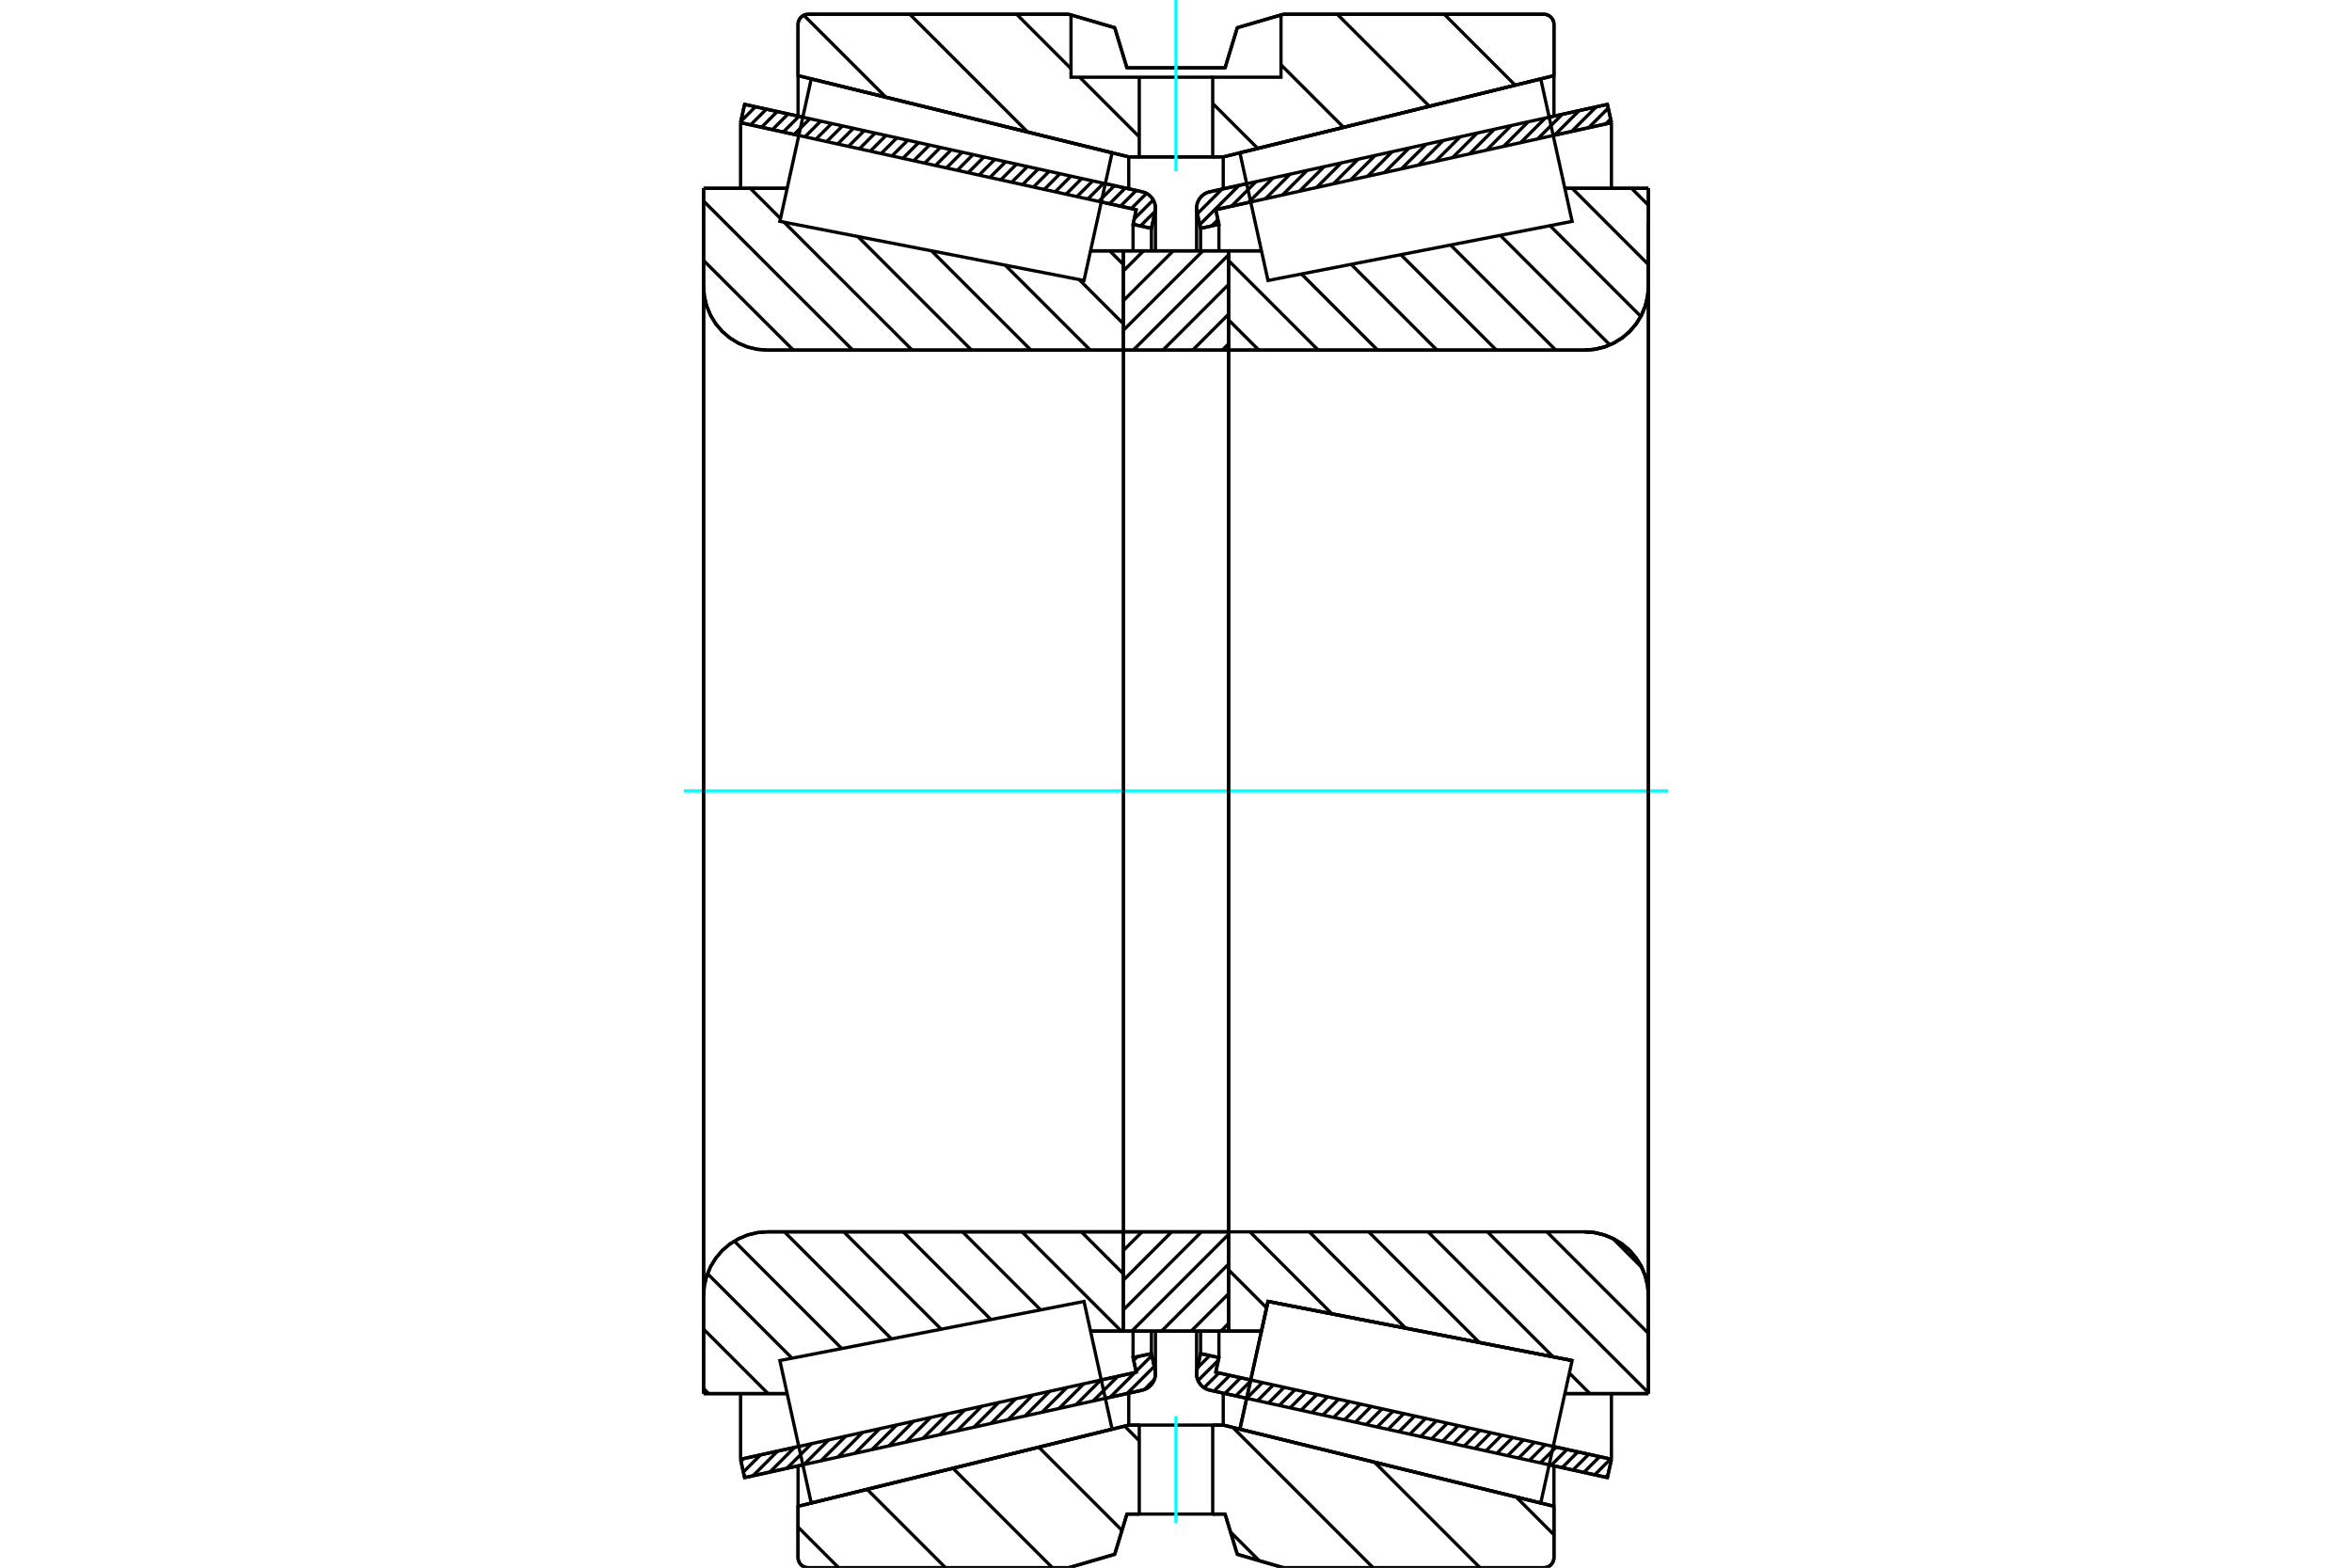 <?xml version="1.0" standalone="no"?>
<!DOCTYPE svg PUBLIC "-//W3C//DTD SVG 1.1//EN"
	"http://www.w3.org/Graphics/SVG/1.1/DTD/svg11.dtd">
<svg xmlns="http://www.w3.org/2000/svg" height="100%" width="100%" viewBox="0 0 36000 24000">
	<rect x="-1800" y="-1200" width="39600" height="26400" style="fill:#FFF"/>
	<g style="fill:none; fill-rule:evenodd" transform="matrix(1 0 0 1 0 0)">
		<g style="fill:none; stroke:#000; stroke-width:50; shape-rendering:geometricPrecision">
			<line x1="24603" y1="22621" x2="23712" y2="22425"/>
			<line x1="19082" y1="21407" x2="18518" y2="21283"/>
			<line x1="24665" y1="22340" x2="24603" y2="22621"/>
			<line x1="18608" y1="21008" x2="19143" y2="21126"/>
			<line x1="23774" y1="22144" x2="24665" y2="22340"/>
			<line x1="18657" y1="20784" x2="18608" y2="21008"/>
			<line x1="18376" y1="20722" x2="18657" y2="20784"/>
			<line x1="18321" y1="20975" x2="18376" y2="20722"/>
			<polyline points="18321,20975 18316,21002 18315,21030 18318,21069 18326,21107 18341,21143 18360,21177 18385,21207 18413,21233 18445,21255 18481,21272 18518,21283"/>
			<line x1="18518" y1="2936" x2="19082" y2="2812"/>
			<line x1="23712" y1="1794" x2="24603" y2="1598"/>
			<polyline points="18518,2936 18481,2947 18445,2963 18413,2985 18385,3011 18360,3042 18341,3075 18326,3111 18318,3149 18315,3188 18316,3216 18321,3244"/>
			<line x1="18376" y1="3496" x2="18321" y2="3244"/>
			<line x1="18657" y1="3434" x2="18376" y2="3496"/>
			<line x1="18608" y1="3210" x2="18657" y2="3434"/>
			<line x1="24665" y1="1878" x2="23774" y2="2074"/>
			<line x1="19143" y1="3092" x2="18608" y2="3210"/>
			<line x1="24603" y1="1598" x2="24665" y2="1878"/>
			<line x1="18376" y1="20377" x2="18376" y2="20722"/>
			<line x1="18376" y1="3496" x2="18376" y2="3842"/>
			<line x1="18657" y1="20377" x2="18657" y2="20784"/>
			<line x1="18657" y1="3434" x2="18657" y2="3841"/>
			<line x1="24665" y1="21335" x2="24665" y2="22340"/>
			<line x1="24665" y1="1878" x2="24665" y2="2883"/>
			<line x1="18315" y1="20378" x2="18315" y2="21030"/>
			<line x1="18315" y1="3188" x2="18315" y2="3840"/>
			<line x1="17482" y1="21283" x2="16918" y2="21407"/>
			<line x1="12288" y1="22425" x2="11397" y2="22621"/>
			<polyline points="17482,21283 17519,21272 17555,21255 17587,21233 17615,21207 17640,21177 17659,21143 17674,21107 17682,21069 17685,21030 17684,21002 17679,20975"/>
			<line x1="17624" y1="20722" x2="17679" y2="20975"/>
			<line x1="17343" y1="20784" x2="17624" y2="20722"/>
			<line x1="17392" y1="21008" x2="17343" y2="20784"/>
			<line x1="11335" y1="22340" x2="12226" y2="22144"/>
			<line x1="16857" y1="21126" x2="17392" y2="21008"/>
			<line x1="11397" y1="22621" x2="11335" y2="22340"/>
			<line x1="11397" y1="1598" x2="12288" y2="1794"/>
			<line x1="16918" y1="2812" x2="17482" y2="2936"/>
			<line x1="11335" y1="1878" x2="11397" y2="1598"/>
			<line x1="17392" y1="3210" x2="16857" y2="3092"/>
			<line x1="12226" y1="2074" x2="11335" y2="1878"/>
			<line x1="17343" y1="3434" x2="17392" y2="3210"/>
			<line x1="17624" y1="3496" x2="17343" y2="3434"/>
			<line x1="17679" y1="3244" x2="17624" y2="3496"/>
			<polyline points="17679,3244 17684,3216 17685,3188 17682,3149 17674,3111 17659,3075 17640,3042 17615,3011 17587,2985 17555,2963 17519,2947 17482,2936"/>
			<line x1="17343" y1="3841" x2="17343" y2="3434"/>
			<line x1="17343" y1="20784" x2="17343" y2="20377"/>
			<line x1="11335" y1="2883" x2="11335" y2="1878"/>
			<line x1="11335" y1="22340" x2="11335" y2="21335"/>
			<line x1="17624" y1="3842" x2="17624" y2="3496"/>
			<line x1="17624" y1="20722" x2="17624" y2="20377"/>
			<line x1="17685" y1="3840" x2="17685" y2="3188"/>
			<line x1="17685" y1="21030" x2="17685" y2="20378"/>
			<line x1="18803" y1="3840" x2="19308" y2="3840"/>
			<polyline points="18803,5335 18804,5339 18805,5343 18806,5346 18808,5350 18811,5353 18814,5355 18817,5358 18821,5359 18825,5360 18829,5360"/>
			<line x1="24254" y1="5360" x2="18829" y2="5360"/>
			<polyline points="24254,5360 24407,5348 24556,5313 24697,5254 24828,5174 24945,5074 25044,4958 25124,4827 25183,4685 25219,4536 25231,4383"/>
			<line x1="25231" y1="2883" x2="25231" y2="4383"/>
			<line x1="25231" y1="2883" x2="23952" y2="2883"/>
			<line x1="24063" y1="20829" x2="24063" y2="20829"/>
			<line x1="25231" y1="21335" x2="23952" y2="21335"/>
			<line x1="25231" y1="19835" x2="25231" y2="21335"/>
			<polyline points="25231,19835 25219,19682 25183,19533 25124,19391 25044,19261 24945,19144 24828,19045 24697,18965 24556,18906 24407,18870 24254,18858"/>
			<polyline points="18829,18858 18825,18858 18821,18859 18817,18861 18814,18863 18811,18866 18808,18869 18806,18872 18805,18876 18804,18880 18803,18884"/>
			<line x1="19308" y1="20378" x2="18803" y2="20378"/>
			<line x1="19408" y1="19924" x2="19308" y2="20378"/>
			<line x1="24063" y1="20829" x2="19408" y2="19924"/>
			<line x1="23952" y1="3412" x2="23952" y2="3411"/>
			<line x1="23952" y1="20808" x2="23952" y2="20807"/>
			<polyline points="18803,5335 18804,5339 18805,5343 18806,5346 18808,5350 18811,5353 18814,5355 18817,5358 18821,5359 18825,5360 18829,5360"/>
			<polyline points="18829,18858 18825,18858 18821,18859 18817,18861 18814,18863 18811,18866 18808,18869 18806,18872 18805,18876 18804,18880 18803,18884"/>
			<polyline points="24254,5360 24407,5348 24556,5313 24697,5254 24828,5174 24945,5074 25044,4958 25124,4827 25183,4685 25219,4536 25231,4383"/>
			<polyline points="25231,19835 25219,19682 25183,19533 25124,19391 25044,19261 24945,19144 24828,19045 24697,18965 24556,18906 24407,18870 24254,18858"/>
			<line x1="17197" y1="20378" x2="16692" y2="20378"/>
			<polyline points="17197,18884 17196,18880 17195,18876 17194,18872 17192,18869 17189,18866 17186,18863 17183,18861 17179,18859 17175,18858 17171,18858"/>
			<line x1="11746" y1="18858" x2="17171" y2="18858"/>
			<polyline points="11746,18858 11593,18870 11444,18906 11303,18965 11172,19045 11055,19144 10956,19261 10876,19391 10817,19533 10781,19682 10769,19835"/>
			<line x1="10769" y1="21335" x2="10769" y2="19835"/>
			<line x1="10769" y1="21335" x2="12048" y2="21335"/>
			<line x1="10769" y1="2883" x2="12048" y2="2883"/>
			<line x1="10769" y1="4383" x2="10769" y2="2883"/>
			<polyline points="10769,4383 10781,4536 10817,4685 10876,4827 10956,4958 11055,5074 11172,5174 11303,5254 11444,5313 11593,5348 11746,5360"/>
			<line x1="17171" y1="5360" x2="11746" y2="5360"/>
			<polyline points="17171,5360 17175,5360 17179,5359 17183,5358 17186,5355 17189,5353 17192,5350 17194,5346 17195,5343 17196,5339 17197,5335"/>
			<line x1="16692" y1="3840" x2="17197" y2="3840"/>
			<line x1="12048" y1="20807" x2="12048" y2="20808"/>
			<line x1="12048" y1="3411" x2="12048" y2="3412"/>
			<line x1="10769" y1="19835" x2="10769" y2="4383"/>
			<line x1="16358" y1="218" x2="17062" y2="424"/>
			<line x1="12370" y1="218" x2="16358" y2="218"/>
			<polyline points="12370,218 12345,220 12322,226 12299,235 12279,248 12260,264 12245,282 12232,303 12223,325 12217,348 12215,373"/>
			<line x1="12215" y1="1158" x2="12215" y2="373"/>
			<line x1="17277" y1="2402" x2="12215" y2="1158"/>
			<line x1="18723" y1="2402" x2="17277" y2="2402"/>
			<line x1="23785" y1="1158" x2="18723" y2="2402"/>
			<line x1="23785" y1="373" x2="23785" y2="1158"/>
			<polyline points="23785,373 23783,348 23777,325 23768,303 23755,282 23740,264 23721,248 23701,235 23678,226 23655,220 23630,218"/>
			<line x1="19642" y1="218" x2="23630" y2="218"/>
			<line x1="18938" y1="424" x2="19642" y2="218"/>
			<line x1="18751" y1="1039" x2="18938" y2="424"/>
			<line x1="17249" y1="1039" x2="18751" y2="1039"/>
			<line x1="17062" y1="424" x2="17249" y2="1039"/>
			<line x1="17062" y1="23795" x2="16358" y2="24000"/>
			<line x1="17249" y1="23179" x2="17062" y2="23795"/>
			<line x1="18751" y1="23179" x2="18562" y2="23179"/>
			<line x1="17438" y1="23179" x2="17249" y2="23179"/>
			<line x1="18938" y1="23795" x2="18751" y2="23179"/>
			<line x1="19642" y1="24000" x2="18938" y2="23795"/>
			<line x1="23630" y1="24000" x2="19642" y2="24000"/>
			<polyline points="23630,24000 23655,23998 23678,23992 23701,23983 23721,23971 23740,23955 23755,23936 23768,23916 23777,23893 23783,23870 23785,23846"/>
			<line x1="23785" y1="23060" x2="23785" y2="23846"/>
			<line x1="18723" y1="21817" x2="23785" y2="23060"/>
			<line x1="17277" y1="21817" x2="17438" y2="21817"/>
			<line x1="18562" y1="21817" x2="18723" y2="21817"/>
			<line x1="12215" y1="23060" x2="17277" y2="21817"/>
			<line x1="12215" y1="23846" x2="12215" y2="23060"/>
			<polyline points="12215,23846 12217,23870 12223,23893 12232,23916 12245,23936 12260,23955 12279,23971 12299,23983 12322,23992 12345,23998 12370,24000"/>
			<line x1="16358" y1="24000" x2="12370" y2="24000"/>
			<line x1="23785" y1="22440" x2="23785" y2="23060"/>
			<line x1="23785" y1="1158" x2="23785" y2="1778"/>
			<line x1="12215" y1="22440" x2="12215" y2="23060"/>
			<line x1="12215" y1="1158" x2="12215" y2="1778"/>
			<line x1="17277" y1="21327" x2="17277" y2="21817"/>
			<line x1="17277" y1="2402" x2="17277" y2="2892"/>
			<line x1="18723" y1="21327" x2="18723" y2="21817"/>
			<line x1="18723" y1="2402" x2="18723" y2="2892"/>
			<line x1="17197" y1="18858" x2="18803" y2="18858"/>
			<line x1="17197" y1="20378" x2="17197" y2="18858"/>
			<line x1="18803" y1="20378" x2="17197" y2="20378"/>
			<line x1="18803" y1="18858" x2="18803" y2="20378"/>
			<line x1="18803" y1="5360" x2="17197" y2="5360"/>
			<line x1="18803" y1="3840" x2="18803" y2="5360"/>
			<line x1="17197" y1="3840" x2="18803" y2="3840"/>
			<line x1="17197" y1="5360" x2="17197" y2="3840"/>
			<line x1="18803" y1="5360" x2="18803" y2="18858"/>
			<line x1="17197" y1="5360" x2="17197" y2="18858"/>
		</g>
		<g style="fill:none; stroke:#0FF; stroke-width:50; shape-rendering:geometricPrecision">
			<line x1="10466" y1="12109" x2="25534" y2="12109"/>
		</g>
		<g style="fill:none; stroke:#000; stroke-width:50; shape-rendering:geometricPrecision">
			<line x1="16986" y1="3840" x2="17197" y2="4051"/>
			<line x1="16516" y1="4279" x2="17197" y2="4960"/>
			<line x1="15387" y1="4060" x2="16688" y2="5360"/>
			<line x1="14259" y1="3841" x2="15779" y2="5360"/>
			<line x1="13131" y1="3621" x2="14870" y2="5360"/>
			<line x1="12002" y1="3402" x2="13961" y2="5360"/>
			<line x1="11484" y1="2883" x2="11947" y2="3346"/>
			<line x1="10769" y1="3078" x2="13052" y2="5360"/>
			<line x1="10769" y1="3987" x2="12143" y2="5360"/>
			<line x1="16551" y1="18858" x2="17197" y2="19504"/>
			<line x1="15642" y1="18858" x2="17162" y2="20378"/>
			<line x1="14733" y1="18858" x2="15928" y2="20053"/>
			<line x1="13824" y1="18858" x2="15167" y2="20201"/>
			<line x1="12915" y1="18858" x2="14406" y2="20349"/>
			<line x1="12006" y1="18858" x2="13645" y2="20497"/>
			<line x1="11239" y1="19000" x2="12884" y2="20645"/>
			<line x1="10829" y1="19499" x2="12123" y2="20793"/>
			<line x1="10769" y1="20348" x2="11756" y2="21335"/>
			<line x1="10769" y1="21257" x2="10847" y2="21335"/>
			<polyline points="17197,12109 17197,3840 17197,5335"/>
			<polyline points="17171,5360 17175,5360 17179,5359 17183,5358 17186,5355 17189,5353 17192,5350 17194,5346 17195,5343 17196,5339 17197,5335"/>
			<line x1="17171" y1="5360" x2="11746" y2="5360"/>
			<polyline points="10769,4383 10781,4536 10817,4685 10876,4827 10956,4958 11055,5074 11172,5174 11303,5254 11444,5313 11593,5348 11746,5360"/>
			<line x1="10769" y1="4383" x2="10769" y2="2883"/>
			<line x1="10769" y1="4383" x2="10769" y2="12109"/>
			<line x1="10769" y1="2883" x2="12048" y2="2883"/>
			<line x1="16692" y1="3840" x2="17197" y2="3840"/>
			<line x1="17197" y1="20378" x2="16692" y2="20378"/>
			<line x1="12048" y1="21335" x2="10769" y2="21335"/>
			<line x1="10769" y1="12109" x2="10769" y2="19835"/>
			<line x1="10769" y1="21335" x2="10769" y2="19835"/>
			<polyline points="11746,18858 11593,18870 11444,18906 11303,18965 11172,19045 11055,19144 10956,19261 10876,19391 10817,19533 10781,19682 10769,19835"/>
			<line x1="11746" y1="18858" x2="17171" y2="18858"/>
			<polyline points="17197,18884 17196,18880 17195,18876 17194,18872 17192,18869 17189,18866 17186,18863 17183,18861 17179,18859 17175,18858 17171,18858"/>
			<polyline points="17197,18884 17197,20378 17197,12109"/>
			<line x1="24972" y1="2883" x2="25231" y2="3142"/>
			<line x1="24063" y1="2883" x2="25231" y2="4051"/>
			<line x1="23725" y1="3455" x2="25115" y2="4844"/>
			<line x1="22964" y1="3603" x2="24641" y2="5280"/>
			<line x1="22203" y1="3751" x2="23813" y2="5360"/>
			<line x1="21442" y1="3899" x2="22904" y2="5360"/>
			<line x1="20681" y1="4047" x2="21995" y2="5360"/>
			<line x1="19920" y1="4194" x2="21086" y2="5360"/>
			<line x1="18803" y1="3987" x2="20177" y2="5360"/>
			<line x1="18803" y1="4896" x2="19268" y2="5360"/>
			<line x1="24686" y1="18959" x2="25129" y2="19403"/>
			<line x1="23676" y1="18858" x2="25231" y2="20413"/>
			<line x1="22767" y1="18858" x2="25231" y2="21322"/>
			<line x1="21858" y1="18858" x2="23773" y2="20773"/>
			<line x1="24021" y1="21021" x2="24335" y2="21335"/>
			<line x1="20949" y1="18858" x2="22644" y2="20553"/>
			<line x1="20040" y1="18858" x2="21516" y2="20334"/>
			<line x1="19131" y1="18858" x2="20388" y2="20115"/>
			<line x1="18803" y1="19439" x2="19386" y2="20022"/>
			<line x1="18803" y1="20348" x2="18833" y2="20378"/>
			<polyline points="18803,12109 18803,3840 18803,5335 18804,5339 18805,5343 18806,5346 18808,5350 18811,5353 18814,5355 18817,5358 18821,5359 18825,5360 18829,5360 24254,5360 24407,5348 24556,5313 24697,5254 24828,5174 24945,5074 25044,4958 25124,4827 25183,4685 25219,4536 25231,4383 25231,2883"/>
			<line x1="25231" y1="4383" x2="25231" y2="12109"/>
			<line x1="25231" y1="2883" x2="23952" y2="2883"/>
			<line x1="19308" y1="3840" x2="18803" y2="3840"/>
			<line x1="18803" y1="20378" x2="19308" y2="20378"/>
			<line x1="23952" y1="21335" x2="25231" y2="21335"/>
			<line x1="25231" y1="12109" x2="25231" y2="19835"/>
			<polyline points="25231,21335 25231,19835 25219,19682 25183,19533 25124,19391 25044,19261 24945,19144 24828,19045 24697,18965 24556,18906 24407,18870 24254,18858 18829,18858 18825,18858 18821,18859 18817,18861 18814,18863 18811,18866 18808,18869 18806,18872 18805,18876 18804,18880 18803,18884 18803,20378 18803,12109"/>
			<line x1="18803" y1="20262" x2="18688" y2="20378"/>
			<line x1="18803" y1="19808" x2="18233" y2="20378"/>
			<line x1="18803" y1="19353" x2="17779" y2="20378"/>
			<line x1="18803" y1="18899" x2="17324" y2="20378"/>
			<line x1="18390" y1="18858" x2="17197" y2="20051"/>
			<line x1="17935" y1="18858" x2="17197" y2="19597"/>
			<line x1="17481" y1="18858" x2="17197" y2="19142"/>
			<line x1="18803" y1="5266" x2="18709" y2="5360"/>
			<line x1="18803" y1="4812" x2="18255" y2="5360"/>
			<line x1="18803" y1="4357" x2="17800" y2="5360"/>
			<line x1="18803" y1="3903" x2="17346" y2="5360"/>
			<line x1="18412" y1="3840" x2="17197" y2="5055"/>
			<line x1="17957" y1="3840" x2="17197" y2="4601"/>
			<line x1="17503" y1="3840" x2="17197" y2="4146"/>
			<polyline points="17197,5360 17197,3840 18803,3840 18803,5360 17197,5360"/>
			<polyline points="17197,18858 18803,18858 18803,20378 17197,20378 17197,18858"/>
			<line x1="23207" y1="22918" x2="23785" y2="23496"/>
			<line x1="21038" y1="22385" x2="22653" y2="24000"/>
			<line x1="18869" y1="21852" x2="21017" y2="24000"/>
			<line x1="17213" y1="21832" x2="17438" y2="22057"/>
			<line x1="18835" y1="23454" x2="19273" y2="23892"/>
			<line x1="15899" y1="22155" x2="17173" y2="23429"/>
			<line x1="14586" y1="22478" x2="16108" y2="24000"/>
			<line x1="13272" y1="22800" x2="14472" y2="24000"/>
			<line x1="12215" y1="23379" x2="12836" y2="24000"/>
			<polyline points="18562,23179 18751,23179 18938,23795 19642,24000 23630,24000 23655,23998 23678,23992 23701,23983 23721,23971 23740,23955 23755,23936 23768,23916 23777,23893 23783,23870 23785,23846 23785,23060 18723,21817 18562,21817"/>
			<polyline points="17438,23179 17249,23179 17062,23795 16358,24000 12370,24000"/>
			<polyline points="12215,23846 12217,23870 12223,23893 12232,23916 12245,23936 12260,23955 12279,23971 12299,23983 12322,23992 12345,23998 12370,24000"/>
			<polyline points="12215,23846 12215,23060 17277,21817 17438,21817"/>
			<line x1="22106" y1="218" x2="23191" y2="1304"/>
			<line x1="20469" y1="218" x2="21878" y2="1627"/>
			<line x1="19607" y1="992" x2="20564" y2="1949"/>
			<line x1="18562" y1="1584" x2="19251" y2="2272"/>
			<line x1="15561" y1="218" x2="16393" y2="1051"/>
			<line x1="16525" y1="1182" x2="17438" y2="2095"/>
			<line x1="13925" y1="218" x2="15728" y2="2021"/>
			<line x1="12303" y1="233" x2="13559" y2="1488"/>
			<polyline points="18000,2402 18562,2402 18562,1182 19607,1182 19607,229"/>
			<polyline points="19642,218 19607,229 18938,424 18751,1039 17249,1039 17062,424 16393,229 16358,218"/>
			<polyline points="16393,229 16393,1182 17438,1182 18562,1182"/>
			<polyline points="17438,1182 17438,2402 18000,2402"/>
			<line x1="19642" y1="218" x2="23630" y2="218"/>
			<polyline points="23785,373 23783,348 23777,325 23768,303 23755,282 23740,264 23721,248 23701,235 23678,226 23655,220 23630,218"/>
			<polyline points="23785,373 23785,1158 18723,2402 18562,2402"/>
			<polyline points="17438,2402 17277,2402 12215,1158 12215,373"/>
			<polyline points="12370,218 12345,220 12322,226 12299,235 12279,248 12260,264 12245,282 12232,303 12223,325 12217,348 12215,373"/>
			<line x1="12370" y1="218" x2="16358" y2="218"/>
		</g>
		<g style="fill:none; stroke:#0FF; stroke-width:50; shape-rendering:geometricPrecision">
			<line x1="18000" y1="2620" x2="18000" y2="0"/>
		</g>
		<g style="fill:none; stroke:#000; stroke-width:50; shape-rendering:geometricPrecision">
			<polyline points="18000,23179 18562,23179 18562,21817 17438,21817 17438,23179 18000,23179"/>
		</g>
		<g style="fill:none; stroke:#0FF; stroke-width:50; shape-rendering:geometricPrecision">
			<line x1="18000" y1="23315" x2="18000" y2="21680"/>
		</g>
		<g style="fill:none; stroke:#000; stroke-width:50; shape-rendering:geometricPrecision">
			<line x1="25231" y1="20812" x2="25231" y2="3406"/>
			<line x1="18803" y1="18884" x2="18803" y2="5335"/>
			<polyline points="19193,20902 19408,19924 24063,20829 24063,20829"/>
			<polyline points="18978,21879 18978,21879 19193,20902"/>
			<polyline points="16807,20902 17022,21879 12417,23010 12177,21920 11937,20829 16592,19924 16807,20902"/>
			<polyline points="16807,3317 16592,4294 11937,3389 12177,2299 12417,1208 17022,2339 16807,3317"/>
			<polyline points="19193,20902 19408,19924 24063,20829 23823,21920 23583,23010 18978,21879 19193,20902"/>
			<polyline points="19193,3317 18978,2339 23583,1208 23823,2299 24063,3389 19408,4294 19193,3317"/>
			<line x1="17669" y1="21119" x2="17516" y2="21273"/>
			<line x1="17667" y1="20919" x2="17252" y2="21333"/>
			<line x1="17630" y1="20752" x2="17389" y2="20993"/>
			<line x1="17369" y1="21014" x2="16992" y2="21391"/>
			<line x1="17410" y1="20769" x2="17353" y2="20827"/>
			<line x1="17109" y1="21071" x2="16732" y2="21448"/>
			<line x1="16848" y1="21128" x2="16471" y2="21505"/>
			<line x1="16588" y1="21185" x2="16211" y2="21562"/>
			<line x1="16328" y1="21243" x2="15951" y2="21619"/>
			<line x1="16067" y1="21300" x2="15690" y2="21677"/>
			<line x1="15807" y1="21357" x2="15430" y2="21734"/>
			<line x1="15546" y1="21414" x2="15170" y2="21791"/>
			<line x1="15286" y1="21471" x2="14909" y2="21848"/>
			<line x1="15026" y1="21529" x2="14649" y2="21906"/>
			<line x1="14765" y1="21586" x2="14388" y2="21963"/>
			<line x1="14505" y1="21643" x2="14128" y2="22020"/>
			<line x1="14245" y1="21700" x2="13868" y2="22077"/>
			<line x1="13984" y1="21758" x2="13607" y2="22135"/>
			<line x1="13724" y1="21815" x2="13347" y2="22192"/>
			<line x1="13464" y1="21872" x2="13087" y2="22249"/>
			<line x1="13203" y1="21929" x2="12826" y2="22306"/>
			<line x1="12943" y1="21987" x2="12566" y2="22364"/>
			<line x1="12683" y1="22044" x2="12306" y2="22421"/>
			<line x1="12422" y1="22101" x2="12045" y2="22478"/>
			<line x1="12162" y1="22158" x2="11785" y2="22535"/>
			<line x1="11902" y1="22216" x2="11525" y2="22593"/>
			<line x1="11641" y1="22273" x2="11378" y2="22536"/>
			<line x1="11381" y1="22330" x2="11341" y2="22370"/>
			<line x1="17624" y1="3495" x2="17623" y2="3496"/>
			<line x1="17681" y1="3235" x2="17456" y2="3459"/>
			<line x1="17652" y1="3061" x2="17361" y2="3351"/>
			<line x1="17549" y1="2960" x2="17316" y2="3193"/>
			<line x1="17391" y1="2916" x2="17150" y2="3157"/>
			<line x1="17224" y1="2879" x2="16983" y2="3120"/>
			<line x1="17058" y1="2842" x2="16817" y2="3083"/>
			<line x1="16891" y1="2806" x2="16650" y2="3047"/>
			<line x1="16725" y1="2769" x2="16484" y2="3010"/>
			<line x1="16558" y1="2732" x2="16317" y2="2974"/>
			<line x1="16392" y1="2696" x2="16151" y2="2937"/>
			<line x1="16225" y1="2659" x2="15984" y2="2900"/>
			<line x1="16059" y1="2623" x2="15818" y2="2864"/>
			<line x1="15892" y1="2586" x2="15651" y2="2827"/>
			<line x1="15726" y1="2549" x2="15485" y2="2791"/>
			<line x1="15559" y1="2513" x2="15318" y2="2754"/>
			<line x1="15393" y1="2476" x2="15152" y2="2717"/>
			<line x1="15226" y1="2440" x2="14985" y2="2681"/>
			<line x1="15060" y1="2403" x2="14819" y2="2644"/>
			<line x1="14893" y1="2366" x2="14652" y2="2608"/>
			<line x1="14727" y1="2330" x2="14486" y2="2571"/>
			<line x1="14560" y1="2293" x2="14319" y2="2534"/>
			<line x1="14394" y1="2257" x2="14153" y2="2498"/>
			<line x1="14227" y1="2220" x2="13986" y2="2461"/>
			<line x1="14061" y1="2183" x2="13820" y2="2424"/>
			<line x1="13894" y1="2147" x2="13653" y2="2388"/>
			<line x1="13728" y1="2110" x2="13487" y2="2351"/>
			<line x1="13561" y1="2074" x2="13320" y2="2315"/>
			<line x1="13395" y1="2037" x2="13154" y2="2278"/>
			<line x1="13228" y1="2000" x2="12987" y2="2241"/>
			<line x1="13062" y1="1964" x2="12821" y2="2205"/>
			<line x1="12895" y1="1927" x2="12654" y2="2168"/>
			<line x1="12729" y1="1891" x2="12488" y2="2132"/>
			<line x1="12562" y1="1854" x2="12321" y2="2095"/>
			<line x1="12396" y1="1817" x2="12155" y2="2058"/>
			<line x1="12229" y1="1781" x2="11988" y2="2022"/>
			<line x1="12063" y1="1744" x2="11822" y2="1985"/>
			<line x1="11896" y1="1708" x2="11655" y2="1949"/>
			<line x1="11730" y1="1671" x2="11489" y2="1912"/>
			<line x1="11563" y1="1634" x2="11339" y2="1859"/>
			<line x1="11397" y1="1598" x2="11396" y2="1598"/>
			<polyline points="11335,1878 11397,1598 17482,2936"/>
			<polyline points="17679,3244 17685,3203 17684,3163 17677,3123 17664,3085 17644,3049 17620,3016 17591,2988 17557,2965 17521,2947 17482,2936"/>
			<polyline points="17679,3244 17624,3496 17343,3434 17392,3210 11335,1878"/>
			<polyline points="11335,22340 17392,21008 17343,20784 17624,20722 17679,20975"/>
			<polyline points="17482,21283 17521,21271 17557,21253 17591,21230 17620,21202 17644,21170 17664,21134 17677,21095 17684,21055 17685,21015 17679,20975"/>
			<polyline points="17482,21283 11397,22621 11335,22340"/>
			<line x1="24613" y1="22577" x2="24576" y2="22615"/>
			<line x1="24650" y1="22337" x2="24409" y2="22578"/>
			<line x1="24484" y1="22300" x2="24243" y2="22541"/>
			<line x1="24317" y1="22264" x2="24076" y2="22505"/>
			<line x1="24151" y1="22227" x2="23910" y2="22468"/>
			<line x1="23984" y1="22191" x2="23743" y2="22432"/>
			<line x1="23818" y1="22154" x2="23577" y2="22395"/>
			<line x1="23651" y1="22117" x2="23410" y2="22358"/>
			<line x1="23485" y1="22081" x2="23244" y2="22322"/>
			<line x1="23318" y1="22044" x2="23077" y2="22285"/>
			<line x1="23152" y1="22008" x2="22911" y2="22249"/>
			<line x1="22985" y1="21971" x2="22744" y2="22212"/>
			<line x1="22819" y1="21934" x2="22578" y2="22175"/>
			<line x1="22652" y1="21898" x2="22411" y2="22139"/>
			<line x1="22486" y1="21861" x2="22245" y2="22102"/>
			<line x1="22319" y1="21824" x2="22078" y2="22066"/>
			<line x1="22153" y1="21788" x2="21912" y2="22029"/>
			<line x1="21986" y1="21751" x2="21745" y2="21992"/>
			<line x1="21820" y1="21715" x2="21579" y2="21956"/>
			<line x1="21653" y1="21678" x2="21412" y2="21919"/>
			<line x1="21487" y1="21641" x2="21246" y2="21883"/>
			<line x1="21320" y1="21605" x2="21079" y2="21846"/>
			<line x1="21154" y1="21568" x2="20913" y2="21809"/>
			<line x1="20987" y1="21532" x2="20746" y2="21773"/>
			<line x1="20821" y1="21495" x2="20580" y2="21736"/>
			<line x1="20654" y1="21458" x2="20413" y2="21700"/>
			<line x1="20488" y1="21422" x2="20247" y2="21663"/>
			<line x1="20321" y1="21385" x2="20080" y2="21626"/>
			<line x1="20155" y1="21349" x2="19914" y2="21590"/>
			<line x1="19988" y1="21312" x2="19747" y2="21553"/>
			<line x1="19822" y1="21275" x2="19581" y2="21516"/>
			<line x1="19655" y1="21239" x2="19414" y2="21480"/>
			<line x1="19489" y1="21202" x2="19248" y2="21443"/>
			<line x1="19323" y1="21166" x2="19081" y2="21407"/>
			<line x1="19156" y1="21129" x2="18915" y2="21370"/>
			<line x1="18990" y1="21092" x2="18748" y2="21333"/>
			<line x1="18823" y1="21056" x2="18582" y2="21297"/>
			<line x1="18657" y1="21019" x2="18430" y2="21245"/>
			<line x1="18648" y1="20825" x2="18337" y2="21135"/>
			<line x1="18516" y1="20753" x2="18328" y2="20941"/>
			<line x1="24653" y1="1821" x2="24576" y2="1898"/>
			<line x1="24616" y1="1655" x2="24316" y2="1955"/>
			<line x1="24433" y1="1635" x2="24056" y2="2012"/>
			<line x1="24172" y1="1692" x2="23795" y2="2069"/>
			<line x1="23912" y1="1750" x2="23535" y2="2127"/>
			<line x1="23652" y1="1807" x2="23275" y2="2184"/>
			<line x1="23391" y1="1864" x2="23014" y2="2241"/>
			<line x1="23131" y1="1921" x2="22754" y2="2298"/>
			<line x1="22871" y1="1979" x2="22494" y2="2356"/>
			<line x1="22610" y1="2036" x2="22233" y2="2413"/>
			<line x1="22350" y1="2093" x2="21973" y2="2470"/>
			<line x1="22090" y1="2150" x2="21713" y2="2527"/>
			<line x1="21829" y1="2208" x2="21452" y2="2584"/>
			<line x1="21569" y1="2265" x2="21192" y2="2642"/>
			<line x1="21309" y1="2322" x2="20932" y2="2699"/>
			<line x1="21048" y1="2379" x2="20671" y2="2756"/>
			<line x1="20788" y1="2436" x2="20411" y2="2813"/>
			<line x1="20528" y1="2494" x2="20151" y2="2871"/>
			<line x1="20267" y1="2551" x2="19890" y2="2928"/>
			<line x1="20007" y1="2608" x2="19630" y2="2985"/>
			<line x1="19747" y1="2665" x2="19370" y2="3042"/>
			<line x1="19486" y1="2723" x2="19109" y2="3100"/>
			<line x1="19226" y1="2780" x2="18849" y2="3157"/>
			<line x1="18641" y1="3364" x2="18547" y2="3458"/>
			<line x1="18966" y1="2837" x2="18364" y2="3439"/>
			<line x1="18705" y1="2894" x2="18327" y2="3272"/>
			<line x1="18401" y1="2995" x2="18380" y2="3017"/>
			<polyline points="24665,1878 24603,1598 18518,2936 18479,2947 18443,2965 18409,2988 18380,3016 18356,3049 18336,3085 18323,3123 18316,3163 18315,3203 18321,3244 18376,3496 18657,3434 18608,3210 24665,1878"/>
			<polyline points="24665,22340 18608,21008 18657,20784 18376,20722 18321,20975 18315,21015 18316,21055 18323,21095 18336,21134 18356,21170 18380,21202 18409,21230 18443,21253 18479,21271 18518,21283 24603,22621 24665,22340"/>
		</g>
	</g>
</svg>
